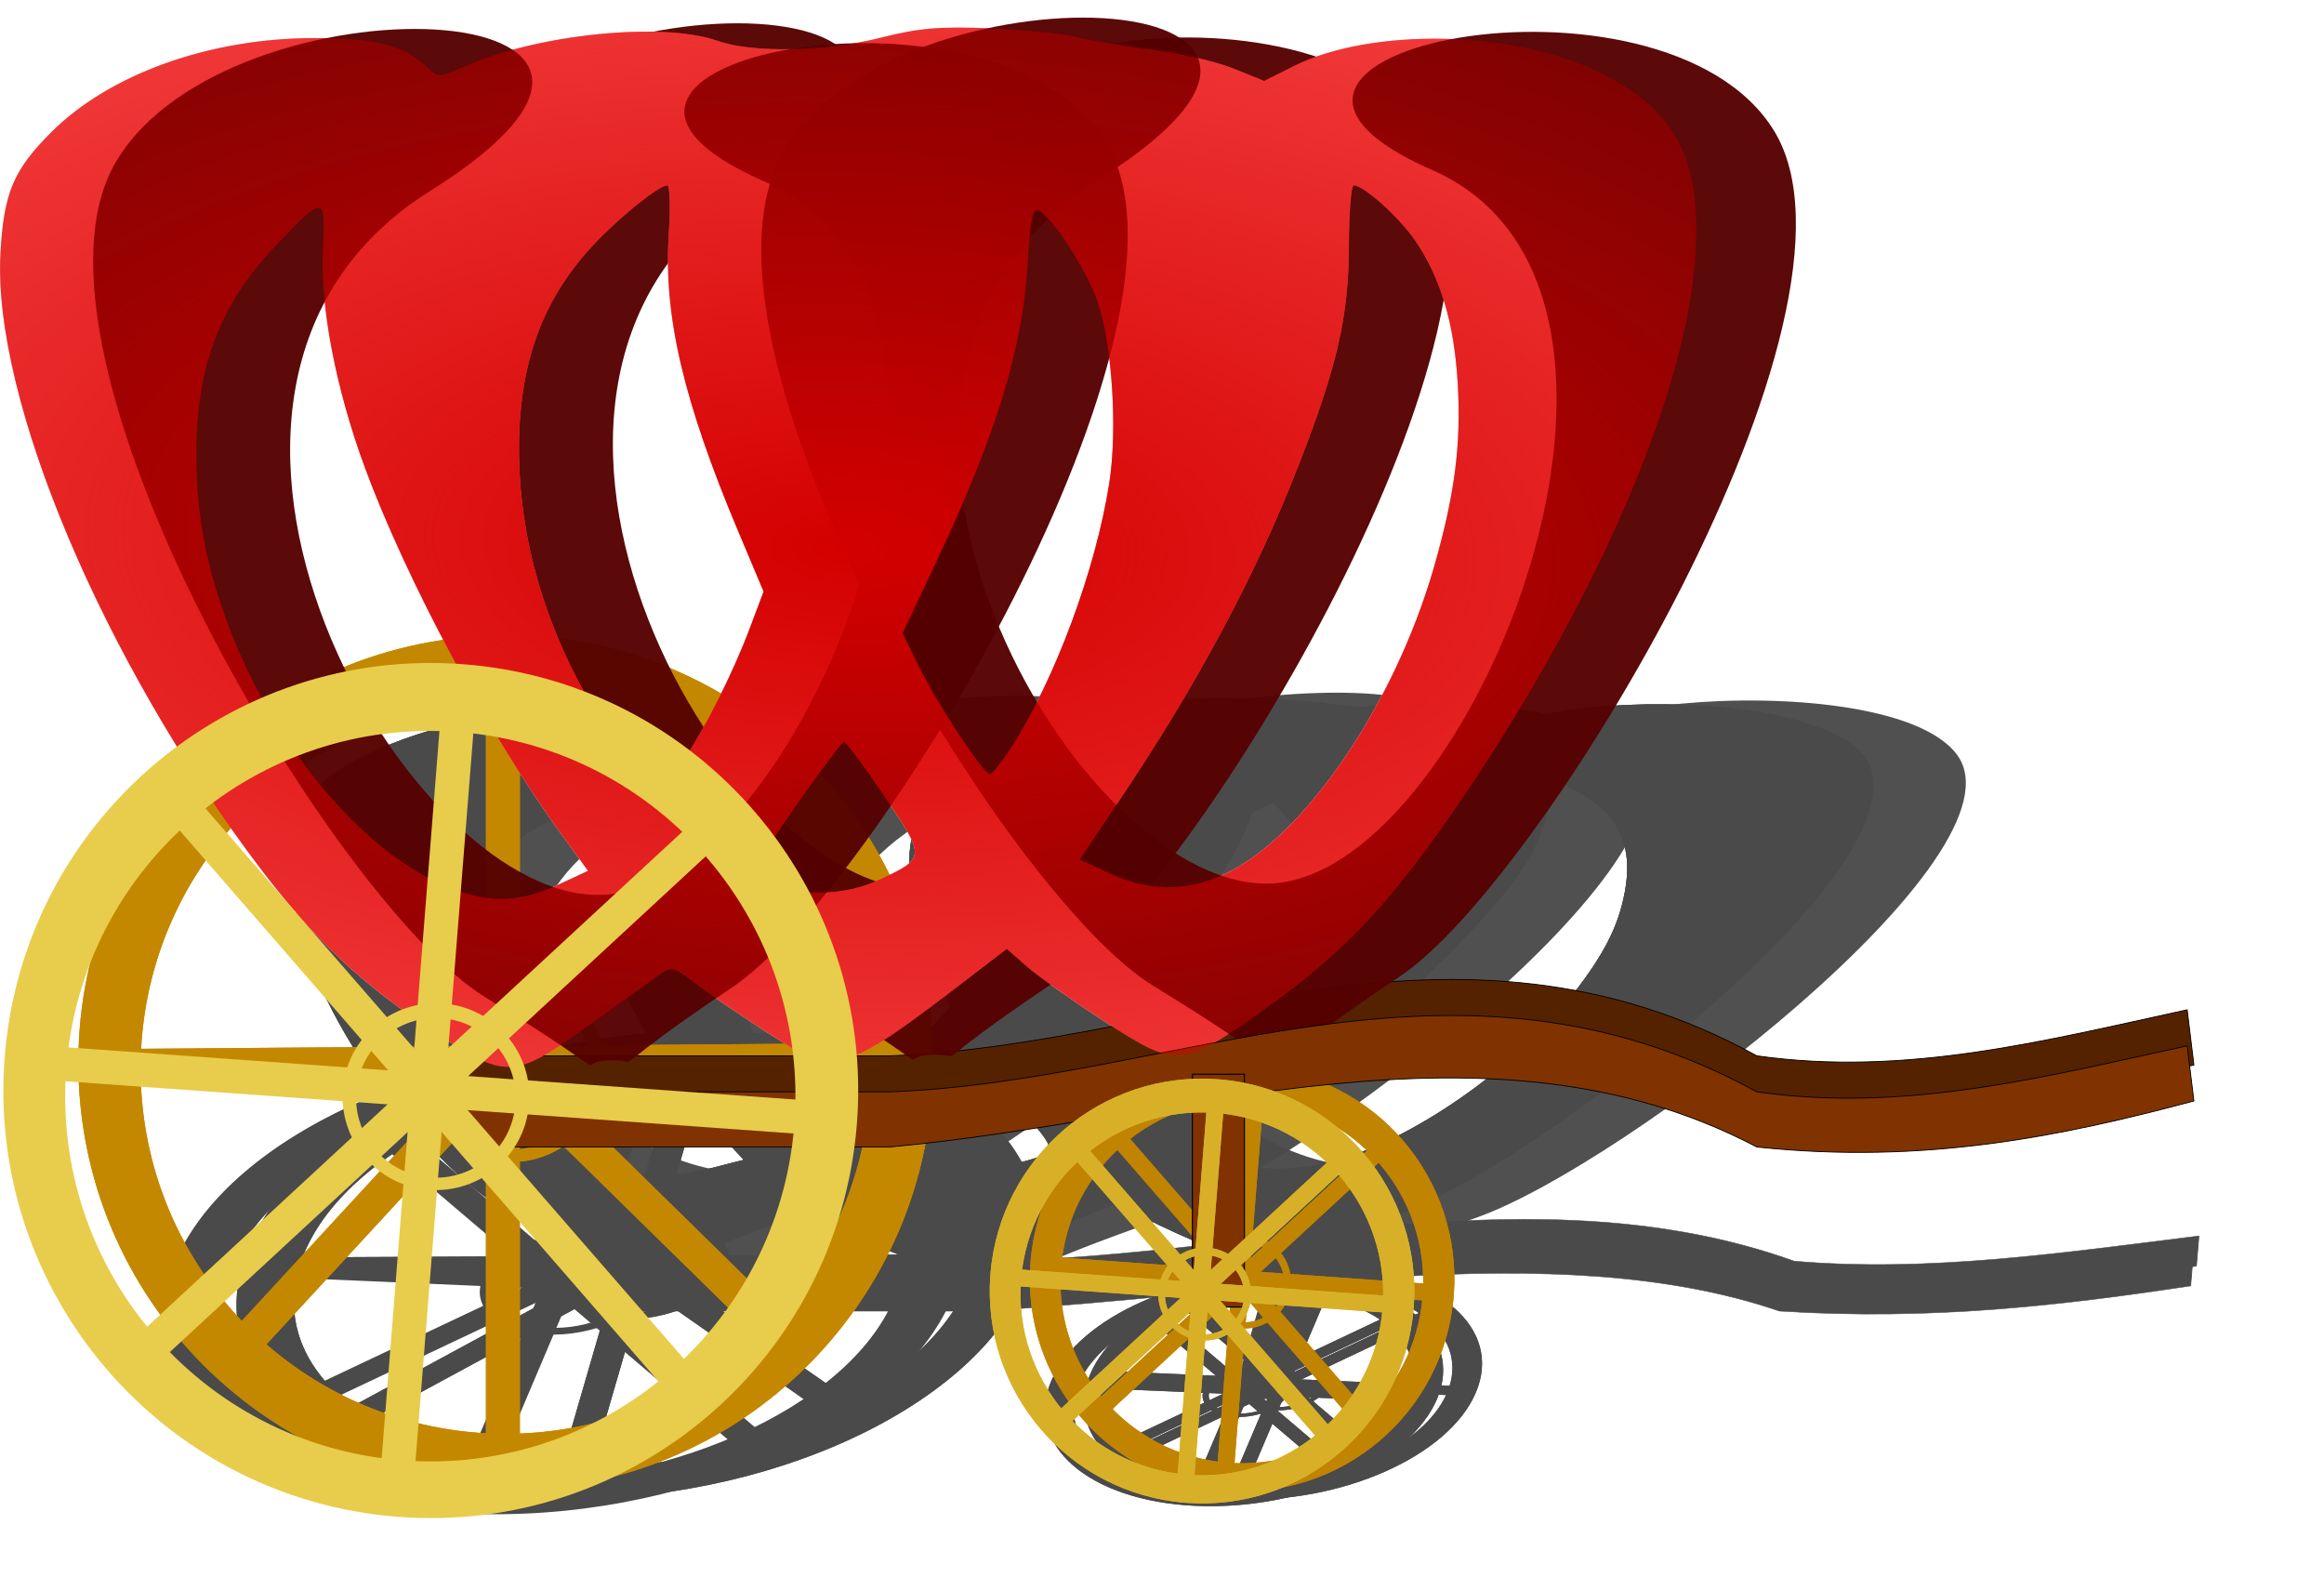 <svg xmlns="http://www.w3.org/2000/svg" viewBox="0 0 1366.5 935.08"><defs><filter id="b" color-interpolation-filters="sRGB"><feGaussianBlur stdDeviation="3.694"/></filter><filter id="c" color-interpolation-filters="sRGB"><feGaussianBlur stdDeviation="5.171"/></filter><filter id="d" color-interpolation-filters="sRGB"><feGaussianBlur stdDeviation="5.171"/></filter><filter id="a" color-interpolation-filters="sRGB"><feGaussianBlur stdDeviation="40.303"/></filter><radialGradient id="e" gradientUnits="userSpaceOnUse" cy="767.73" cx="-428.54" gradientTransform="matrix(1.824 .058 -.028 .862 835.33 -273.03)" r="605.36"><stop offset="0" stop-color="#d40000"/><stop offset="1" stop-color="#d40000" stop-opacity="0"/></radialGradient></defs><g transform="matrix(.761 0 -.131 .451 1035.56 231.421)" opacity=".71" filter="url(#a)"><path d="M-727.62 1111.1c-49.976-33.372-83.1-64.821-121.02-114.9-111.81-147.66-190.67-334.52-184.96-438.27 2.37-43.043 9.183-59.299 36.162-86.278 41.659-41.659 113.14-67.265 187.77-67.265 44.023 0 63.931 5.073 80.317 20.467 8.431 7.92 8.563 7.92 27.202-.326 52.15-23.068 141.25-32.008 180.61-18.12 24.837 8.763 76.79 7.71 116.63-2.363 27.172-6.871 41.649-8.082 78.551-6.567 24.882 1.022 52.513 3.807 61.403 6.19 8.89 2.383 32.527 6.362 52.528 8.842 20.001 2.48 46.372 8.548 58.603 13.484l22.237 8.974 21.393-10.69c55.128-27.546 156.58-25.578 217.25 4.215 54.992 27.004 73.104 60.766 69.297 129.18-5.292 95.103-66.739 240.37-161.38 381.53-54.078 80.654-87.996 117.14-148.6 159.84-57.335 40.4-60.179 40.568-112.5 6.614-22.347-14.501-47.046-32-54.887-38.884l-14.257-12.518-23.324 17.882c-95.51 73.224-98.016 73.91-149.2 40.847-19.66-12.7-42.611-28.418-51.002-34.931-13.435-10.43-16.173-11.19-22.92-6.37-4.214 3.011-26.441 18.956-49.392 35.433-57.228 41.085-60.765 41.206-116.48 4zm92.059-102.57l21.348-9.939-20.049-27.565c-50.277-69.124-109.93-180.61-139.29-260.34-20.683-56.152-31.96-114.77-29.923-155.55 1.954-39.116 1.227-39.168-33.809-2.437-39.907 41.838-56.756 86.508-56.517 149.83.16 42.342 7.122 78.922 23.11 121.43 30.048 79.885 88.022 152.35 144.47 180.6 34.939 17.48 59.354 18.55 90.659 3.976zm229.17-3.521c33.247-15.5 33.279-15.982 3.994-59.262-14.213-21.005-27.29-38.626-29.06-39.157-2.47-.74-59.15 79.707-65.007 92.264-.65 1.392 5.715 5.39 14.142 8.883 22.693 9.409 52.17 8.35 75.932-2.729zm246.93-4.24c56.29-26.19 120.6-120.5 148.87-218.27 14.973-51.81 19.668-87.88 17.129-131.63-2.505-43.13-12.203-75.57-30.57-102.27-11.465-16.66-36.587-39.17-43.694-39.14-1.815.007-3.356 19.553-3.425 43.437-.144 50.148-8.353 85.838-36.03 156.66-30.565 78.204-71.924 155.48-127.74 238.68l-28.358 42.266 21.377 9.952c27.933 13.004 54.994 13.114 82.44.334zm-389.3-76.551c18.117-27.287 37.621-65.83 50.135-99.075l9.72-25.825-18.073-42.919c-39.08-92.807-53.344-153.58-49.664-211.61 1.233-19.445.815-35.355-.93-35.355-6.155 0-34.917 23.257-53.542 43.294-36.057 38.791-52.608 84.853-52.377 145.77.266 70.385 22.696 139.85 66.158 204.9 13.854 20.735 30.976 42.426 33.49 42.426.408 0 7.196-9.72 15.084-21.599zm236.73-13.848c31.295-48.769 60.209-126.79 69.853-188.5 6.01-38.458 2.054-99.311-8.427-129.61-8.082-23.365-33.826-62.48-43.116-65.51-3.008-.981-5.23 11.658-6.697 38.081-3.384 61.003-22.424 122.77-66.749 216.52l-22.538 47.672 11.285 23.039c13.167 26.881 46.454 77.587 50.932 77.587 1.695 0 8.65-8.678 15.456-19.284z" color="#000"/><g color="#000"><path d="M-853.784 1347.353l-17.82-16.438 375.348-406.867 17.819 16.439z"/><path d="M-687.12 850.821h24.244v553.56h-24.244z"/><path d="M-468.896 1320.893l-16.977 17.307-395.166-387.651 16.978-17.307z"/><path d="M-398.27 1121.454l.188 24.243-553.544 4.29-.188-24.243z"/><path d="M-672.97 830.601c-168.48 0-305.06 136.61-305.06 305.09s136.58 305.06 305.06 305.06 305.06-136.58 305.06-305.06-136.58-305.09-305.06-305.09zm0 48.5c143.94 0 260.59 116.69 260.59 260.62 0 143.94-116.66 260.62-260.59 260.62-143.94 0-260.62-116.69-260.62-260.62 0-143.94 116.69-260.62 260.62-260.62z"/><path d="M-668.93 1073.071c-36.819 0-66.666 29.854-66.666 66.673s29.847 66.666 66.666 66.666 66.666-29.847 66.666-66.666-29.847-66.673-66.666-66.673zm0 10.6c31.455 0 56.949 25.5 56.949 56.954s-25.494 56.955-56.949 56.955-56.955-25.5-56.955-56.955 25.5-56.955 56.955-56.955z"/><path d="M-853.784 1347.353l-17.82-16.438 375.348-406.867 17.819 16.439z"/><path d="M-687.12 850.821h24.244v553.56h-24.244z"/><path d="M-468.896 1320.893l-16.977 17.307-395.166-387.651 16.978-17.307z"/><path d="M-398.27 1121.454l.188 24.243-553.544 4.29-.188-24.243z"/><path d="M-672.97 830.601c-168.48 0-305.06 136.61-305.06 305.09s136.58 305.06 305.06 305.06 305.06-136.58 305.06-305.06-136.58-305.09-305.06-305.09zm0 48.5c143.94 0 260.59 116.69 260.59 260.62 0 143.94-116.66 260.62-260.59 260.62-143.94 0-260.62-116.69-260.62-260.62 0-143.94 116.69-260.62 260.62-260.62z"/><path d="M-668.93 1073.071c-36.819 0-66.666 29.854-66.666 66.673s29.847 66.666 66.666 66.666 66.666-29.847 66.666-66.666-29.847-66.673-66.666-66.673zm0 10.6c31.455 0 56.949 25.5 56.949 56.954s-25.494 56.955-56.949 56.955-56.955-25.5-56.955-56.955 25.5-56.955 56.955-56.955z"/></g><path d="M-708.57 1130.6h309.54c205.7-7.341 402.02-118.83 619.08 0 106.74 15.129 206.57-11.049 307.14-32.844l4.808 39.35c-94.442 25.205-192.2 45.459-311.95 32.844-191.62-100.71-409.95-18.97-619.08 0h-309.54z" fill-rule="evenodd" stroke="#000" stroke-width=".605"/><path d="M-720.6 488.49c80.474-136.51 451.96-121.96 224.09 20.907-227.86 142.87-13.65 515.29 127.46 501.78 141.11-13.511 304.68-423.74 110.8-508.75-193.88-85.003 164.86-157.47 244.09-27.877s-165.46 535.23-266.58 602.83c-101.12 67.602-58.848 51.15-88.304 52.268-29.456 1.119 17.513 19.536-88.304-45.299s-343.72-459.35-263.25-595.86z" fill-opacity=".962" filter="url(#b)"/><path d="M-727.62 1111.1c-49.976-33.372-83.1-64.821-121.02-114.9-111.81-147.66-190.67-334.52-184.96-438.27 2.37-43.043 9.183-59.299 36.162-86.278 41.659-41.659 113.14-67.265 187.77-67.265 44.023 0 63.931 5.073 80.317 20.467 8.431 7.92 8.563 7.92 27.202-.326 52.15-23.068 141.25-32.008 180.61-18.12 24.837 8.763 76.79 7.71 116.63-2.363 27.172-6.871 41.649-8.082 78.551-6.567 24.882 1.022 52.513 3.807 61.403 6.19 8.89 2.383 32.527 6.362 52.528 8.842 20.001 2.48 46.372 8.548 58.603 13.484l22.237 8.974 21.393-10.69c55.128-27.546 156.58-25.578 217.25 4.215 54.992 27.004 73.104 60.766 69.297 129.18-5.292 95.103-66.739 240.37-161.38 381.53-54.078 80.654-87.996 117.14-148.6 159.84-57.335 40.4-60.179 40.568-112.5 6.614-22.347-14.501-47.046-32-54.887-38.884l-14.257-12.518-23.324 17.882c-95.51 73.224-98.016 73.91-149.2 40.847-19.66-12.7-42.611-28.418-51.002-34.931-13.435-10.43-16.173-11.19-22.92-6.37-4.214 3.011-26.441 18.956-49.392 35.433-57.228 41.085-60.765 41.206-116.48 4zm92.059-102.57l21.348-9.939-20.049-27.565c-50.277-69.124-109.93-180.61-139.29-260.34-20.683-56.152-31.96-114.77-29.923-155.55 1.954-39.116 1.227-39.168-33.809-2.437-39.907 41.838-56.756 86.508-56.517 149.83.16 42.342 7.122 78.922 23.11 121.43 30.048 79.885 88.022 152.35 144.47 180.6 34.939 17.48 59.354 18.55 90.659 3.976zm229.17-3.521c33.247-15.5 33.279-15.982 3.994-59.262-14.213-21.005-27.29-38.626-29.06-39.157-2.47-.74-59.15 79.707-65.007 92.264-.65 1.392 5.715 5.39 14.142 8.883 22.693 9.409 52.17 8.35 75.932-2.729zm246.93-4.24c56.29-26.19 120.6-120.5 148.87-218.27 14.973-51.81 19.668-87.88 17.129-131.63-2.505-43.13-12.203-75.57-30.57-102.27-11.465-16.66-36.587-39.17-43.694-39.14-1.815.007-3.356 19.553-3.425 43.437-.144 50.148-8.353 85.838-36.03 156.66-30.565 78.204-71.924 155.48-127.74 238.68l-28.358 42.266 21.377 9.952c27.933 13.004 54.994 13.114 82.44.334zm-389.3-76.551c18.117-27.287 37.621-65.83 50.135-99.075l9.72-25.825-18.073-42.919c-39.08-92.807-53.344-153.58-49.664-211.61 1.233-19.445.815-35.355-.93-35.355-6.155 0-34.917 23.257-53.542 43.294-36.057 38.791-52.608 84.853-52.377 145.77.266 70.385 22.696 139.85 66.158 204.9 13.854 20.735 30.976 42.426 33.49 42.426.408 0 7.196-9.72 15.084-21.599zm236.73-13.848c31.295-48.769 60.209-126.79 69.853-188.5 6.01-38.458 2.054-99.311-8.427-129.61-8.082-23.365-33.826-62.48-43.116-65.51-3.008-.981-5.23 11.658-6.697 38.081-3.384 61.003-22.424 122.77-66.749 216.52l-22.538 47.672 11.285 23.039c13.167 26.881 46.454 77.587 50.932 77.587 1.695 0 8.65-8.678 15.456-19.284z" color="#000"/><path d="M-950.91 492.53c80.474-136.51 451.96-121.96 224.09 20.907-227.86 142.87-13.65 515.29 127.46 501.78 141.11-13.511 304.68-423.74 110.8-508.75-193.88-85.003 164.86-157.47 244.09-27.877s-165.46 535.23-266.58 602.83c-101.12 67.602-58.848 51.15-88.304 52.268-29.456 1.119 17.513 19.536-88.304-45.299s-343.72-459.35-263.25-595.86z" fill-opacity=".962" filter="url(#c)"/><path d="M-474.12 484.45c80.474-136.51 451.96-121.96 224.09 20.907-227.86 142.87-13.65 515.29 127.46 501.78 141.11-13.47 304.68-423.71 110.8-508.71-193.89-85 164.85-157.47 244.08-27.88 79.23 129.6-165.46 535.19-266.58 602.79-101.12 67.602-58.848 51.15-88.304 52.268-29.456 1.119 17.513 19.536-88.304-45.299s-343.72-459.35-263.25-595.86z" fill-opacity=".962" filter="url(#d)"/><g color="#000"><path d="M-245.336 1387.627l-8.176-8.842L-51.628 1192.1l8.176 8.842z"/><path d="M-143.196 1148.277l12.005.954-21.783 274.106-12.005-.954z"/><path d="M-53.647 1389.65l-9.089 7.901-180.41-207.509 9.088-7.901z"/><path d="M-10.807 1293.645l-.861 12.012-274.266-19.664.861-12.013z"/><path d="M-135.393 1138.843c-83.428-6.63-156.43 55.64-163.06 139.07-6.63 83.428 55.626 156.43 139.05 163.06 83.428 6.63 156.43-55.626 163.06-139.05 6.63-83.428-55.625-156.45-139.05-163.08zm-1.908 24.016c71.273 5.664 124.45 68.036 118.78 139.31-5.664 71.273-68.022 124.46-139.29 118.8-71.273-5.664-124.46-68.037-118.8-139.31 5.664-71.273 68.037-124.46 139.31-118.8z"/><path d="M-142.932 1259.043c-18.232-1.449-34.186 12.16-35.635 30.392-1.449 18.232 12.156 34.186 30.388 35.635 18.232 1.449 34.186-12.156 35.635-30.388 1.449-18.232-12.156-34.19-30.388-35.638zm-.417 5.248c15.576 1.238 27.196 14.868 25.958 30.444-1.238 15.576-14.865 27.2-30.441 25.962-15.576-1.238-27.2-14.868-25.962-30.444 1.238-15.576 14.868-27.199 30.444-25.962z"/><path d="M-245.336 1387.627l-8.176-8.842L-51.628 1192.1l8.176 8.842z"/><path d="M-143.196 1148.277l12.005.954-21.783 274.106-12.005-.954z"/><path d="M-53.647 1389.65l-9.089 7.901-180.41-207.509 9.088-7.901z"/><path d="M-10.807 1293.645l-.861 12.012-274.266-19.664.861-12.013z"/><path d="M-135.393 1138.843c-83.428-6.63-156.43 55.64-163.06 139.07-6.63 83.428 55.626 156.43 139.05 163.06 83.428 6.63 156.43-55.626 163.06-139.05 6.63-83.428-55.625-156.45-139.05-163.08zm-1.908 24.016c71.273 5.664 124.45 68.036 118.78 139.31-5.664 71.273-68.022 124.46-139.29 118.8-71.273-5.664-124.46-68.037-118.8-139.31 5.664-71.273 68.037-124.46 139.31-118.8z"/><path d="M-142.932 1259.043c-18.232-1.449-34.186 12.16-35.635 30.392-1.449 18.232 12.156 34.186 30.388 35.635 18.232 1.449 34.186-12.156 35.635-30.388 1.449-18.232-12.156-34.19-30.388-35.638zm-.417 5.248c15.576 1.238 27.196 14.868 25.958 30.444-1.238 15.576-14.865 27.2-30.441 25.962-15.576-1.238-27.2-14.868-25.962-30.444 1.238-15.576 14.868-27.199 30.444-25.962z"/></g><path d="M-708.57 1156.4h309.54c205.7-7.34 402.02-118.82 619.08 0 106.74 15.128 206.57-11.048 307.14-32.842l4.808 39.347c-94.442 25.203-192.2 45.456-311.95 32.842-191.62-100.71-409.95-18.968-619.08 0h-309.54z" fill-rule="evenodd" stroke="#000" stroke-width=".605"/><path d="M-727.62 1111.1c-49.976-33.372-83.1-64.821-121.02-114.9-111.81-147.66-190.67-334.52-184.96-438.27 2.37-43.043 9.183-59.299 36.162-86.278 41.659-41.659 113.14-67.265 187.77-67.265 44.023 0 63.931 5.073 80.317 20.467 8.431 7.92 8.563 7.92 27.202-.326 52.15-23.068 141.25-32.008 180.61-18.12 24.837 8.763 76.79 7.71 116.63-2.363 27.172-6.871 41.649-8.082 78.551-6.567 24.882 1.022 52.513 3.807 61.403 6.19 8.89 2.383 32.527 6.362 52.528 8.842 20.001 2.48 46.372 8.548 58.603 13.484l22.237 8.974 21.393-10.69c55.128-27.546 156.58-25.578 217.25 4.215 54.992 27.004 73.104 60.766 69.297 129.18-5.292 95.103-66.739 240.37-161.38 381.53-54.078 80.654-87.996 117.14-148.6 159.84-57.335 40.4-60.179 40.568-112.5 6.614-22.347-14.501-47.046-32-54.887-38.884l-14.257-12.518-23.324 17.882c-95.51 73.224-98.016 73.91-149.2 40.847-19.66-12.7-42.611-28.418-51.002-34.931-13.435-10.43-16.173-11.19-22.92-6.37-4.214 3.011-26.441 18.956-49.392 35.433-57.228 41.085-60.765 41.206-116.48 4zm92.059-102.57l21.348-9.939-20.049-27.565c-50.277-69.124-109.93-180.61-139.29-260.34-20.683-56.152-31.96-114.77-29.923-155.55 1.954-39.116 1.227-39.168-33.809-2.437-39.907 41.838-56.756 86.508-56.517 149.83.16 42.342 7.122 78.922 23.11 121.43 30.048 79.885 88.022 152.35 144.47 180.6 34.939 17.48 59.354 18.55 90.659 3.976zm229.17-3.521c33.247-15.5 33.279-15.982 3.994-59.262-14.213-21.005-27.29-38.626-29.06-39.157-2.47-.74-59.15 79.707-65.007 92.264-.65 1.392 5.715 5.39 14.142 8.883 22.693 9.409 52.17 8.35 75.932-2.729zm246.93-4.24c56.29-26.19 120.6-120.5 148.87-218.27 14.973-51.81 19.668-87.88 17.129-131.63-2.505-43.13-12.203-75.57-30.57-102.27-11.465-16.66-36.587-39.17-43.694-39.14-1.815.007-3.356 19.553-3.425 43.437-.144 50.148-8.353 85.838-36.03 156.66-30.565 78.204-71.924 155.48-127.74 238.68l-28.358 42.266 21.377 9.952c27.933 13.004 54.994 13.114 82.44.334zm-389.3-76.551c18.117-27.287 37.621-65.83 50.135-99.075l9.72-25.825-18.073-42.919c-39.08-92.807-53.344-153.58-49.664-211.61 1.233-19.445.815-35.355-.93-35.355-6.155 0-34.917 23.257-53.542 43.294-36.057 38.791-52.608 84.853-52.377 145.77.266 70.385 22.696 139.85 66.158 204.9 13.854 20.735 30.976 42.426 33.49 42.426.408 0 7.196-9.72 15.084-21.599zm236.73-13.848c31.295-48.769 60.209-126.79 69.853-188.5 6.01-38.458 2.054-99.311-8.427-129.61-8.082-23.365-33.826-62.48-43.116-65.51-3.008-.981-5.23 11.658-6.697 38.081-3.384 61.003-22.424 122.77-66.749 216.52l-22.538 47.672 11.285 23.039c13.167 26.881 46.454 77.587 50.932 77.587 1.695 0 8.65-8.678 15.456-19.284z" color="#000"/><g color="#000"><path d="M-923.536 1352.002l-16.46-17.8 406.426-375.828 16.46 17.8z"/><path d="M-718.022 870.305l24.168 1.921-43.853 551.82-24.167-1.92z"/><path d="M-537.743 1356.149l-18.296 15.906-363.197-417.75 18.296-15.906z"/><path d="M-451.53 1162.91l-1.734 24.183-552.143-39.588 1.734-24.182z"/><path d="M-702.31 851.28c-167.95-13.347-314.93 112.01-328.27 279.97-13.347 167.95 111.98 314.92 279.94 328.27 167.95 13.347 314.92-111.98 328.27-279.94 13.347-167.95-111.98-314.95-279.93-328.3zm-3.842 48.348c143.48 11.402 250.53 136.97 239.13 280.45-11.402 143.48-136.94 250.56-280.42 239.16-143.48-11.402-250.56-136.97-239.16-280.45 11.402-143.48 136.97-250.56 280.45-239.16z"/><path d="M-717.49 1093.3c-36.704-2.917-68.822 24.479-71.739 61.182-2.917 36.704 24.472 68.821 61.176 71.738 36.704 2.917 68.822-24.472 71.738-61.176 2.917-36.704-24.472-68.828-61.175-71.745zm-.84 10.566c31.356 2.492 54.75 29.932 52.258 61.288-2.491 31.356-29.926 54.757-61.282 52.265-31.356-2.492-54.756-29.932-52.264-61.288 2.492-31.356 29.932-54.756 61.288-52.264z"/></g><path fill-rule="evenodd" stroke="#000" stroke-width=".791" d="M-182.86 1143.8h37.143v166.11h-37.143z"/><g color="#000"><path d="M-273.906 1396.199l-8.176-8.842 201.884-186.685 8.176 8.842z"/><path d="M-171.766 1156.849l12.005.954-21.783 274.105-12.005-.954z"/><path d="M-82.217 1398.221l-9.089 7.902-180.41-207.51 9.088-7.9z"/><path d="M-39.377 1302.216l-.861 12.012-274.266-19.664.861-12.012z"/><path d="M-163.963 1147.414c-83.428-6.63-156.43 55.641-163.06 139.07-6.63 83.428 55.626 156.43 139.05 163.06 83.428 6.63 156.43-55.626 163.06-139.05 6.63-83.428-55.625-156.45-139.05-163.08zm-1.909 24.016c71.273 5.664 124.45 68.036 118.78 139.31-5.664 71.273-68.022 124.46-139.29 118.8-71.273-5.664-124.46-68.037-118.8-139.31 5.664-71.273 68.037-124.46 139.31-118.8z"/><path d="M-171.502 1267.614c-18.232-1.448-34.186 12.16-35.635 30.392-1.449 18.232 12.156 34.186 30.388 35.635 18.232 1.45 34.186-12.156 35.635-30.388 1.449-18.232-12.156-34.189-30.388-35.638zm-.417 5.249c15.576 1.237 27.196 14.868 25.958 30.444-1.238 15.576-14.865 27.2-30.441 25.962-15.576-1.238-27.2-14.868-25.962-30.444 1.238-15.576 14.868-27.2 30.444-25.962z"/><path d="M-273.906 1396.199l-8.176-8.842 201.884-186.685 8.176 8.842z"/><path d="M-171.766 1156.849l12.005.954-21.783 274.105-12.005-.954z"/><path d="M-82.217 1398.221l-9.089 7.902-180.41-207.51 9.088-7.9z"/><path d="M-39.377 1302.216l-.861 12.012-274.266-19.664.861-12.012z"/><path d="M-163.963 1147.414c-83.428-6.63-156.43 55.641-163.06 139.07-6.63 83.428 55.626 156.43 139.05 163.06 83.428 6.63 156.43-55.626 163.06-139.05 6.63-83.428-55.625-156.45-139.05-163.08zm-1.909 24.016c71.273 5.664 124.45 68.036 118.78 139.31-5.664 71.273-68.022 124.46-139.29 118.8-71.273-5.664-124.46-68.037-118.8-139.31 5.664-71.273 68.037-124.46 139.31-118.8z"/><path d="M-171.502 1267.614c-18.232-1.448-34.186 12.16-35.635 30.392-1.449 18.232 12.156 34.186 30.388 35.635 18.232 1.45 34.186-12.156 35.635-30.388 1.449-18.232-12.156-34.189-30.388-35.638zm-.417 5.249c15.576 1.237 27.196 14.868 25.958 30.444-1.238 15.576-14.865 27.2-30.441 25.962-15.576-1.238-27.2-14.868-25.962-30.444 1.238-15.576 14.868-27.2 30.444-25.962z"/></g></g><path d="M252.35 604.581c-41.169-27.492-68.457-53.399-99.699-94.657C60.542 388.284-4.419 234.354.281 148.874c1.952-35.458 7.565-48.85 29.79-71.075 34.318-34.318 93.201-55.413 154.68-55.413 36.266 0 52.666 4.18 66.164 16.86 6.946 6.525 7.054 6.524 22.409-.268 42.961-19.004 116.36-26.368 148.78-14.928 20.461 7.219 63.259 6.352 96.074-1.947 22.384-5.66 34.31-6.657 64.709-5.409 20.498.841 43.26 3.136 50.583 5.1s26.795 5.24 43.272 7.283 38.201 7.041 48.276 11.108l18.319 7.393 17.624-8.806c45.414-22.692 128.99-21.071 178.96 3.472 45.302 22.246 60.222 50.058 57.087 106.41-4.36 78.345-54.979 198.01-132.95 314.3-44.549 66.442-72.49 96.496-122.42 131.68-47.232 33.281-49.575 33.42-92.678 5.448-18.409-11.946-38.756-26.36-45.215-32.032L592 557.738l-19.214 14.731c-78.648 60.32-80.713 60.88-122.88 33.64-16.196-10.46-35.103-23.41-42.016-28.77-11.068-8.59-13.323-9.217-18.881-5.247-3.472 2.48-21.782 15.615-40.689 29.19-47.144 33.844-50.057 33.944-95.956 3.295zm75.837-84.493l17.586-8.187-16.516-22.708c-41.42-56.94-90.56-148.78-114.75-214.46-17.039-46.258-26.328-94.548-24.65-128.14 1.61-32.223 1.01-32.266-27.852-2.008-32.875 34.466-46.755 71.264-46.558 123.43.132 34.881 5.867 65.015 19.037 100.03 24.754 65.81 72.512 125.51 119.02 148.77 28.782 14.4 48.895 15.281 74.684 3.275zm188.78-2.91c27.388-12.769 27.415-13.165 3.29-48.819-11.709-17.304-22.481-31.82-23.939-32.257-2.034-.61-48.727 65.662-53.552 76.006-.535 1.147 4.708 4.44 11.65 7.318 18.694 7.75 42.977 6.878 62.552-2.248zm203.42-3.493c46.372-21.592 99.353-99.278 122.64-179.82 12.337-42.676 16.206-72.398 14.113-108.43-2.063-35.529-10.052-62.257-25.183-84.249-9.445-13.727-30.14-32.265-35.995-32.242-1.495.006-2.765 16.108-2.821 35.783-.12 41.312-6.882 70.713-29.682 129.05-25.178 64.423-59.25 128.08-105.23 196.62l-23.36 34.818 17.61 8.199c23.01 10.713 45.303 10.803 67.913.275zm-320.7-63.06c14.925-22.479 30.992-54.23 41.3-81.617l8.007-21.274-14.888-35.356c-32.194-76.45-43.944-126.52-40.913-174.32 1.016-16.019.671-29.125-.766-29.125-5.07 0-28.764 19.16-44.107 35.665-29.703 31.955-43.338 69.901-43.148 120.08.22 57.982 18.696 115.21 54.5 168.79 11.413 17.081 25.518 34.95 27.588 34.95.337 0 5.93-8.007 12.426-17.793zm195.02-11.41c25.78-40.175 49.6-104.45 57.544-155.28 4.951-31.682 1.692-81.81-6.942-106.77-6.658-19.248-27.866-51.47-35.518-53.966-2.478-.808-4.31 9.604-5.517 31.371-2.788 50.254-18.473 101.13-54.987 178.37l-18.566 39.272 9.297 18.98c10.847 22.143 38.268 63.914 41.958 63.914 1.396 0 7.126-7.148 12.733-15.886z" color="#000" fill="#fff"/><g color="#000" fill="#c48800"><path d="M148.423 799.166l-14.68-13.542L442.95 450.451l14.68 13.543z"/><path d="M285.719 390.128h19.972v456.017h-19.972z"/><path d="M465.49 777.368l-13.986 14.257L125.97 472.283l13.986-14.258z"/><path d="M523.67 613.073l.155 19.971-456.003 3.534-.155-19.972z"/><path d="M297.375 373.471c-138.792 0-251.305 112.538-251.305 251.33s112.513 251.306 251.305 251.306S548.681 763.593 548.681 624.8s-112.513-251.33-251.306-251.33zm0 39.954c118.577 0 214.672 96.128 214.672 214.696 0 118.576-96.103 214.696-214.672 214.696-118.576 0-214.696-96.128-214.696-214.696 0-118.576 96.128-214.696 214.696-214.696z"/><path d="M300.704 573.215c-30.332 0-54.92 24.594-54.92 54.925s24.588 54.919 54.92 54.919 54.918-24.588 54.918-54.919-24.587-54.925-54.918-54.925zm0 8.732c25.912 0 46.914 21.006 46.914 46.919s-21.002 46.919-46.914 46.919-46.92-21.007-46.92-46.92 21.007-46.918 46.92-46.918z"/><path d="M148.423 799.166l-14.68-13.542L442.95 450.451l14.68 13.543z"/><path d="M285.719 390.128h19.972v456.017h-19.972z"/><path d="M465.49 777.368l-13.986 14.257L125.97 472.283l13.986-14.258z"/><path d="M523.67 613.073l.155 19.971-456.003 3.534-.155-19.972z"/><path d="M297.375 373.471c-138.792 0-251.305 112.538-251.305 251.33s112.513 251.306 251.305 251.306S548.681 763.593 548.681 624.8s-112.513-251.33-251.306-251.33zm0 39.954c118.577 0 214.672 96.128 214.672 214.696 0 118.576-96.103 214.696-214.672 214.696-118.576 0-214.696-96.128-214.696-214.696 0-118.576 96.128-214.696 214.696-214.696z"/><path d="M300.704 573.215c-30.332 0-54.92 24.594-54.92 54.925s24.588 54.919 54.92 54.919 54.918-24.588 54.918-54.919-24.587-54.925-54.918-54.925zm0 8.732c25.912 0 46.914 21.006 46.914 46.919s-21.002 46.919-46.914 46.919-46.92-21.007-46.92-46.92 21.007-46.918 46.92-46.918z"/></g><path d="M268.04 620.641h255c169.45-6.048 331.18-97.893 509.99 0 87.933 12.463 170.17-9.102 253.02-27.057l3.96 32.416c-77.8 20.763-158.33 37.449-256.98 27.057-157.85-82.966-337.71-15.627-509.99 0h-255z" fill-rule="evenodd" stroke="#000" stroke-width=".498" fill="#520"/><path d="M-720.6 488.49c80.474-136.51 451.96-121.96 224.09 20.907-227.86 142.87-13.65 515.29 127.46 501.78 141.11-13.511 304.68-423.74 110.8-508.75-193.88-85.003 164.86-157.47 244.09-27.877s-165.46 535.23-266.58 602.83c-101.12 67.602-58.848 51.15-88.304 52.268-29.456 1.119 17.513 19.536-88.304-45.299s-343.72-459.35-263.25-595.86z" transform="translate(851.76 -310.769) scale(.824)" fill-opacity=".962" filter="url(#b)" fill="#500"/><path d="M252.35 604.581c-41.169-27.492-68.457-53.399-99.699-94.657C60.542 388.284-4.419 234.354.281 148.874c1.952-35.458 7.565-48.85 29.79-71.075 34.318-34.318 93.201-55.413 154.68-55.413 36.266 0 52.666 4.18 66.164 16.86 6.946 6.525 7.054 6.524 22.409-.268 42.961-19.004 116.36-26.368 148.78-14.928 20.461 7.219 63.259 6.352 96.074-1.947 22.384-5.66 34.31-6.657 64.709-5.409 20.498.841 43.26 3.136 50.583 5.1s26.795 5.24 43.272 7.283 38.201 7.041 48.276 11.108l18.319 7.393 17.624-8.806c45.414-22.692 128.99-21.071 178.96 3.472 45.302 22.246 60.222 50.058 57.087 106.41-4.36 78.345-54.979 198.01-132.95 314.3-44.549 66.442-72.49 96.496-122.42 131.68-47.232 33.281-49.575 33.42-92.678 5.448-18.409-11.946-38.756-26.36-45.215-32.032L592 557.738l-19.214 14.731c-78.648 60.32-80.713 60.88-122.88 33.64-16.196-10.46-35.103-23.41-42.016-28.77-11.068-8.59-13.323-9.217-18.881-5.247-3.472 2.48-21.782 15.615-40.689 29.19-47.144 33.844-50.057 33.944-95.956 3.295zm75.837-84.493l17.586-8.187-16.516-22.708c-41.42-56.94-90.56-148.78-114.75-214.46-17.039-46.258-26.328-94.548-24.65-128.14 1.61-32.223 1.01-32.266-27.852-2.008-32.875 34.466-46.755 71.264-46.558 123.43.132 34.881 5.867 65.015 19.037 100.03 24.754 65.81 72.512 125.51 119.02 148.77 28.782 14.4 48.895 15.281 74.684 3.275zm188.78-2.91c27.388-12.769 27.415-13.165 3.29-48.819-11.709-17.304-22.481-31.82-23.939-32.257-2.034-.61-48.727 65.662-53.552 76.006-.535 1.147 4.708 4.44 11.65 7.318 18.694 7.75 42.977 6.878 62.552-2.248zm203.42-3.493c46.372-21.592 99.353-99.278 122.64-179.82 12.337-42.676 16.206-72.398 14.113-108.43-2.063-35.529-10.052-62.257-25.183-84.249-9.445-13.727-30.14-32.265-35.995-32.242-1.495.006-2.765 16.108-2.821 35.783-.12 41.312-6.882 70.713-29.682 129.05-25.178 64.423-59.25 128.08-105.23 196.62l-23.36 34.818 17.61 8.199c23.01 10.713 45.303 10.803 67.913.275zm-320.7-63.06c14.925-22.479 30.992-54.23 41.3-81.617l8.007-21.274-14.888-35.356c-32.194-76.45-43.944-126.52-40.913-174.32 1.016-16.019.671-29.125-.766-29.125-5.07 0-28.764 19.16-44.107 35.665-29.703 31.955-43.338 69.901-43.148 120.08.22 57.982 18.696 115.21 54.5 168.79 11.413 17.081 25.518 34.95 27.588 34.95.337 0 5.93-8.007 12.426-17.793zm195.02-11.41c25.78-40.175 49.6-104.45 57.544-155.28 4.951-31.682 1.692-81.81-6.942-106.77-6.658-19.248-27.866-51.47-35.518-53.966-2.478-.808-4.31 9.604-5.517 31.371-2.788 50.254-18.473 101.13-54.987 178.37l-18.566 39.272 9.297 18.98c10.847 22.143 38.268 63.914 41.958 63.914 1.396 0 7.126-7.148 12.733-15.886z" color="#000" fill="#f55"/><path d="M-950.91 492.53c80.474-136.51 451.96-121.96 224.09 20.907-227.86 142.87-13.65 515.29 127.46 501.78 141.11-13.511 304.68-423.74 110.8-508.75-193.88-85.003 164.86-157.47 244.09-27.877s-165.46 535.23-266.58 602.83c-101.12 67.602-58.848 51.15-88.304 52.268-29.456 1.119 17.513 19.536-88.304-45.299s-343.72-459.35-263.25-595.86z" transform="translate(851.76 -310.769) scale(.824)" fill-opacity=".962" filter="url(#c)" fill="#500"/><path d="M-474.12 484.45c80.474-136.51 451.96-121.96 224.09 20.907-227.86 142.87-13.65 515.29 127.46 501.78 141.11-13.47 304.68-423.71 110.8-508.71-193.89-85 164.85-157.47 244.08-27.88 79.23 129.6-165.46 535.19-266.58 602.79-101.12 67.602-58.848 51.15-88.304 52.268-29.456 1.119 17.513 19.536-88.304-45.299s-343.72-459.35-263.25-595.86z" transform="translate(851.76 -310.769) scale(.824)" fill-opacity=".962" filter="url(#d)" fill="#500"/><g fill="#c08400" color="#000"><path d="M649.66 832.338l-6.735-7.284 166.31-153.789 6.736 7.284z"/><path d="M733.802 635.164l9.89.786-17.944 225.805-9.89-.786z"/><path d="M807.572 834.004l-7.487 6.51-148.62-170.944 7.486-6.51z"/><path d="M842.863 754.916l-.71 9.896-225.937-16.2.71-9.895z"/><path d="M740.23 627.392c-68.727-5.462-128.865 45.837-134.327 114.565-5.462 68.727 45.824 128.865 114.548 134.327 68.727 5.461 128.866-45.824 134.327-114.548 5.462-68.727-45.823-128.882-114.548-134.344zm-1.572 19.784c58.714 4.666 102.52 56.048 97.85 114.762-4.666 58.714-56.036 102.53-114.746 97.867-58.714-4.666-102.529-56.049-97.866-114.763 4.666-58.714 56.048-102.528 114.762-97.866z"/><path d="M734.02 726.412c-15.02-1.194-28.162 10.017-29.356 25.036-1.194 15.02 10.014 28.162 25.033 29.356 15.02 1.193 28.162-10.014 29.356-25.033 1.194-15.02-10.014-28.165-25.033-29.359zm-.344 4.323c12.832 1.02 22.404 12.248 21.384 25.08-1.02 12.83-12.245 22.407-25.077 21.387-12.831-1.02-22.406-12.248-21.387-25.08 1.02-12.831 12.248-22.406 25.08-21.387z"/><path d="M649.66 832.338l-6.735-7.284 166.31-153.789 6.736 7.284z"/><path d="M733.802 635.164l9.89.786-17.944 225.805-9.89-.786z"/><path d="M807.572 834.004l-7.487 6.51-148.62-170.944 7.486-6.51z"/><path d="M842.863 754.916l-.71 9.896-225.937-16.2.71-9.895z"/><path d="M740.23 627.392c-68.727-5.462-128.865 45.837-134.327 114.565-5.462 68.727 45.824 128.865 114.548 134.327 68.727 5.461 128.866-45.824 134.327-114.548 5.462-68.727-45.823-128.882-114.548-134.344zm-1.572 19.784c58.714 4.666 102.52 56.048 97.85 114.762-4.666 58.714-56.036 102.53-114.746 97.867-58.714-4.666-102.529-56.049-97.866-114.763 4.666-58.714 56.048-102.528 114.762-97.866z"/><path d="M734.02 726.412c-15.02-1.194-28.162 10.017-29.356 25.036-1.194 15.02 10.014 28.162 25.033 29.356 15.02 1.193 28.162-10.014 29.356-25.033 1.194-15.02-10.014-28.165-25.033-29.359zm-.344 4.323c12.832 1.02 22.404 12.248 21.384 25.08-1.02 12.83-12.245 22.407-25.077 21.387-12.831-1.02-22.406-12.248-21.387-25.08 1.02-12.831 12.248-22.406 25.08-21.387z"/></g><path d="M268.04 641.821h255c169.45-6.047 331.18-97.887 509.99 0 87.933 12.462 170.17-9.101 253.02-27.055l3.96 32.414c-77.8 20.762-158.33 37.446-256.98 27.055-157.85-82.961-337.71-15.626-509.99 0h-255z" fill-rule="evenodd" stroke="#000" stroke-width=".498" fill="#803300"/><path d="M-213.65 646.73c-41.169-27.492-68.457-53.399-99.699-94.657-92.109-121.64-157.07-275.57-152.37-361.05 1.952-35.458 7.565-48.85 29.79-71.075 34.318-34.318 93.201-55.413 154.68-55.413 36.266 0 52.666 4.18 66.164 16.86 6.946 6.525 7.054 6.524 22.409-.268 42.961-19.004 116.36-26.368 148.78-14.928 20.461 7.219 63.259 6.352 96.074-1.947 22.384-5.66 34.31-6.657 64.709-5.409 20.498.841 43.26 3.136 50.583 5.1s26.795 5.24 43.272 7.283 38.201 7.041 48.276 11.108l18.319 7.393 17.624-8.806c45.414-22.692 128.99-21.071 178.96 3.472 45.302 22.246 60.222 50.058 57.087 106.41-4.36 78.345-54.979 198.01-132.95 314.3-44.549 66.442-72.49 96.496-122.42 131.68-47.232 33.281-49.575 33.42-92.678 5.448-18.409-11.946-38.756-26.36-45.215-32.032L126 599.887l-19.214 14.731c-78.648 60.32-80.713 60.88-122.88 33.64-16.196-10.46-35.103-23.41-42.016-28.77-11.068-8.59-13.323-9.217-18.881-5.247-3.472 2.48-21.782 15.615-40.689 29.19-47.144 33.844-50.057 33.944-95.956 3.295zm75.837-84.493l17.586-8.187-16.516-22.708c-41.42-56.94-90.56-148.78-114.75-214.46-17.039-46.258-26.328-94.548-24.65-128.14 1.61-32.223 1.01-32.266-27.852-2.008-32.875 34.466-46.755 71.264-46.558 123.43.132 34.881 5.867 65.015 19.037 100.03 24.754 65.81 72.512 125.51 119.02 148.77 28.782 14.4 48.895 15.281 74.684 3.275zm188.78-2.91c27.388-12.769 27.415-13.165 3.29-48.819-11.709-17.304-22.481-31.82-23.939-32.257-2.034-.61-48.727 65.662-53.552 76.006-.535 1.147 4.708 4.44 11.65 7.318 18.694 7.75 42.977 6.878 62.552-2.248zm203.42-3.493c46.372-21.592 99.353-99.278 122.64-179.82 12.337-42.676 16.206-72.398 14.113-108.43-2.063-35.529-10.052-62.257-25.183-84.249-9.445-13.727-30.14-32.265-35.995-32.242-1.495.006-2.765 16.108-2.821 35.783-.12 41.312-6.882 70.713-29.682 129.05-25.178 64.423-59.25 128.08-105.23 196.62l-23.36 34.818 17.61 8.199c23.01 10.713 45.303 10.803 67.913.275zm-320.7-63.06c14.925-22.479 30.992-54.23 41.3-81.617l8.008-21.274-14.888-35.356c-32.194-76.45-43.944-126.52-40.913-174.32 1.015-16.019.67-29.125-.767-29.125-5.07 0-28.764 19.16-44.107 35.665-29.703 31.955-43.338 69.901-43.148 120.08.22 57.982 18.696 115.21 54.5 168.79 11.413 17.081 25.518 34.95 27.588 34.95.337 0 5.93-8.007 12.426-17.793zm195.02-11.41c25.78-40.175 49.6-104.45 57.544-155.28 4.951-31.682 1.692-81.81-6.942-106.77-6.658-19.248-27.866-51.47-35.518-53.966-2.478-.808-4.31 9.604-5.517 31.371-2.788 50.254-18.473 101.13-54.987 178.37l-18.566 39.272 9.297 18.98c10.847 22.143 38.268 63.914 41.958 63.914 1.396 0 7.126-7.148 12.733-15.886z" color="#000" fill="url(#e)" transform="translate(466 -42.149)"/><g fill="#e8cc4c" color="#000"><path d="M90.961 802.997l-13.56-14.664 334.81-309.603 13.56 14.663z"/><path d="M260.262 406.18l19.91 1.582-36.126 454.584-19.91-1.582z"/><path d="M408.774 806.413l-15.072 13.104L94.504 475.379l15.072-13.104z"/><path d="M479.795 647.225l-1.428 19.921-454.85-32.612 1.428-19.92z"/><path d="M273.205 390.507C134.85 379.512 13.77 482.78 2.78 621.143-8.215 759.5 95.028 880.571 233.39 891.57c138.356 10.995 259.428-92.248 270.426-230.612 10.995-138.355-92.248-259.452-230.604-270.45zm-3.165 39.829c118.198 9.392 206.384 112.834 196.993 231.031-9.393 118.198-112.81 206.41-231.007 197.018-118.198-9.393-206.409-112.834-197.018-231.032 9.393-118.197 112.835-206.409 231.032-197.017z"/><path d="M260.7 589.88c-30.236-2.402-56.695 20.166-59.098 50.402-2.403 30.236 20.16 56.694 50.396 59.097 30.237 2.403 56.695-20.16 59.097-50.396 2.403-30.237-20.16-56.7-50.395-59.103zm-.692 8.705c25.831 2.052 45.103 24.657 43.05 50.488-2.053 25.831-24.653 45.108-50.483 43.056-25.831-2.053-45.108-24.658-43.055-50.489 2.053-25.83 24.658-45.107 50.488-43.054z"/></g><path fill-rule="evenodd" stroke="#000" stroke-width=".651" fill="#803300" d="M701.12 631.471h30.598v136.84H701.12z"/><g color="#000" fill="#d8b028"><path d="M626.12 839.408l-6.735-7.284 166.31-153.789 6.736 7.284z"/><path d="M710.262 642.234l9.89.786-17.944 225.805-9.89-.786z"/><path d="M784.032 841.074l-7.487 6.51-148.62-170.944 7.486-6.51z"/><path d="M819.323 761.986l-.71 9.896-225.937-16.2.71-9.895z"/><path d="M716.69 634.462C647.963 629 587.825 680.299 582.363 749.027c-5.462 68.727 45.824 128.865 114.548 134.327 68.727 5.461 128.866-45.824 134.327-114.548 5.462-68.727-45.823-128.882-114.548-134.344zm-1.572 19.784c58.714 4.666 102.52 56.048 97.85 114.762-4.666 58.714-56.036 102.53-114.746 97.867-58.714-4.666-102.529-56.049-97.866-114.763 4.666-58.714 56.048-102.528 114.762-97.866z"/><path d="M710.48 733.482c-15.02-1.194-28.162 10.017-29.356 25.036-1.194 15.02 10.014 28.162 25.033 29.356 15.02 1.193 28.162-10.014 29.356-25.033 1.194-15.02-10.014-28.165-25.033-29.359zm-.344 4.323c12.832 1.02 22.404 12.248 21.384 25.08-1.02 12.83-12.245 22.407-25.077 21.387-12.831-1.02-22.406-12.248-21.387-25.08 1.02-12.831 12.248-22.406 25.08-21.387z"/><path d="M626.12 839.408l-6.735-7.284 166.31-153.789 6.736 7.284z"/><path d="M710.262 642.234l9.89.786-17.944 225.805-9.89-.786z"/><path d="M784.032 841.074l-7.487 6.51-148.62-170.944 7.486-6.51z"/><path d="M819.323 761.986l-.71 9.896-225.937-16.2.71-9.895z"/><path d="M716.69 634.462C647.963 629 587.825 680.299 582.363 749.027c-5.462 68.727 45.824 128.865 114.548 134.327 68.727 5.461 128.866-45.824 134.327-114.548 5.462-68.727-45.823-128.882-114.548-134.344zm-1.572 19.784c58.714 4.666 102.52 56.048 97.85 114.762-4.666 58.714-56.036 102.53-114.746 97.867-58.714-4.666-102.529-56.049-97.866-114.763 4.666-58.714 56.048-102.528 114.762-97.866z"/><path d="M710.48 733.482c-15.02-1.194-28.162 10.017-29.356 25.036-1.194 15.02 10.014 28.162 25.033 29.356 15.02 1.193 28.162-10.014 29.356-25.033 1.194-15.02-10.014-28.165-25.033-29.359zm-.344 4.323c12.832 1.02 22.404 12.248 21.384 25.08-1.02 12.83-12.245 22.407-25.077 21.387-12.831-1.02-22.406-12.248-21.387-25.08 1.02-12.831 12.248-22.406 25.08-21.387z"/></g></svg>